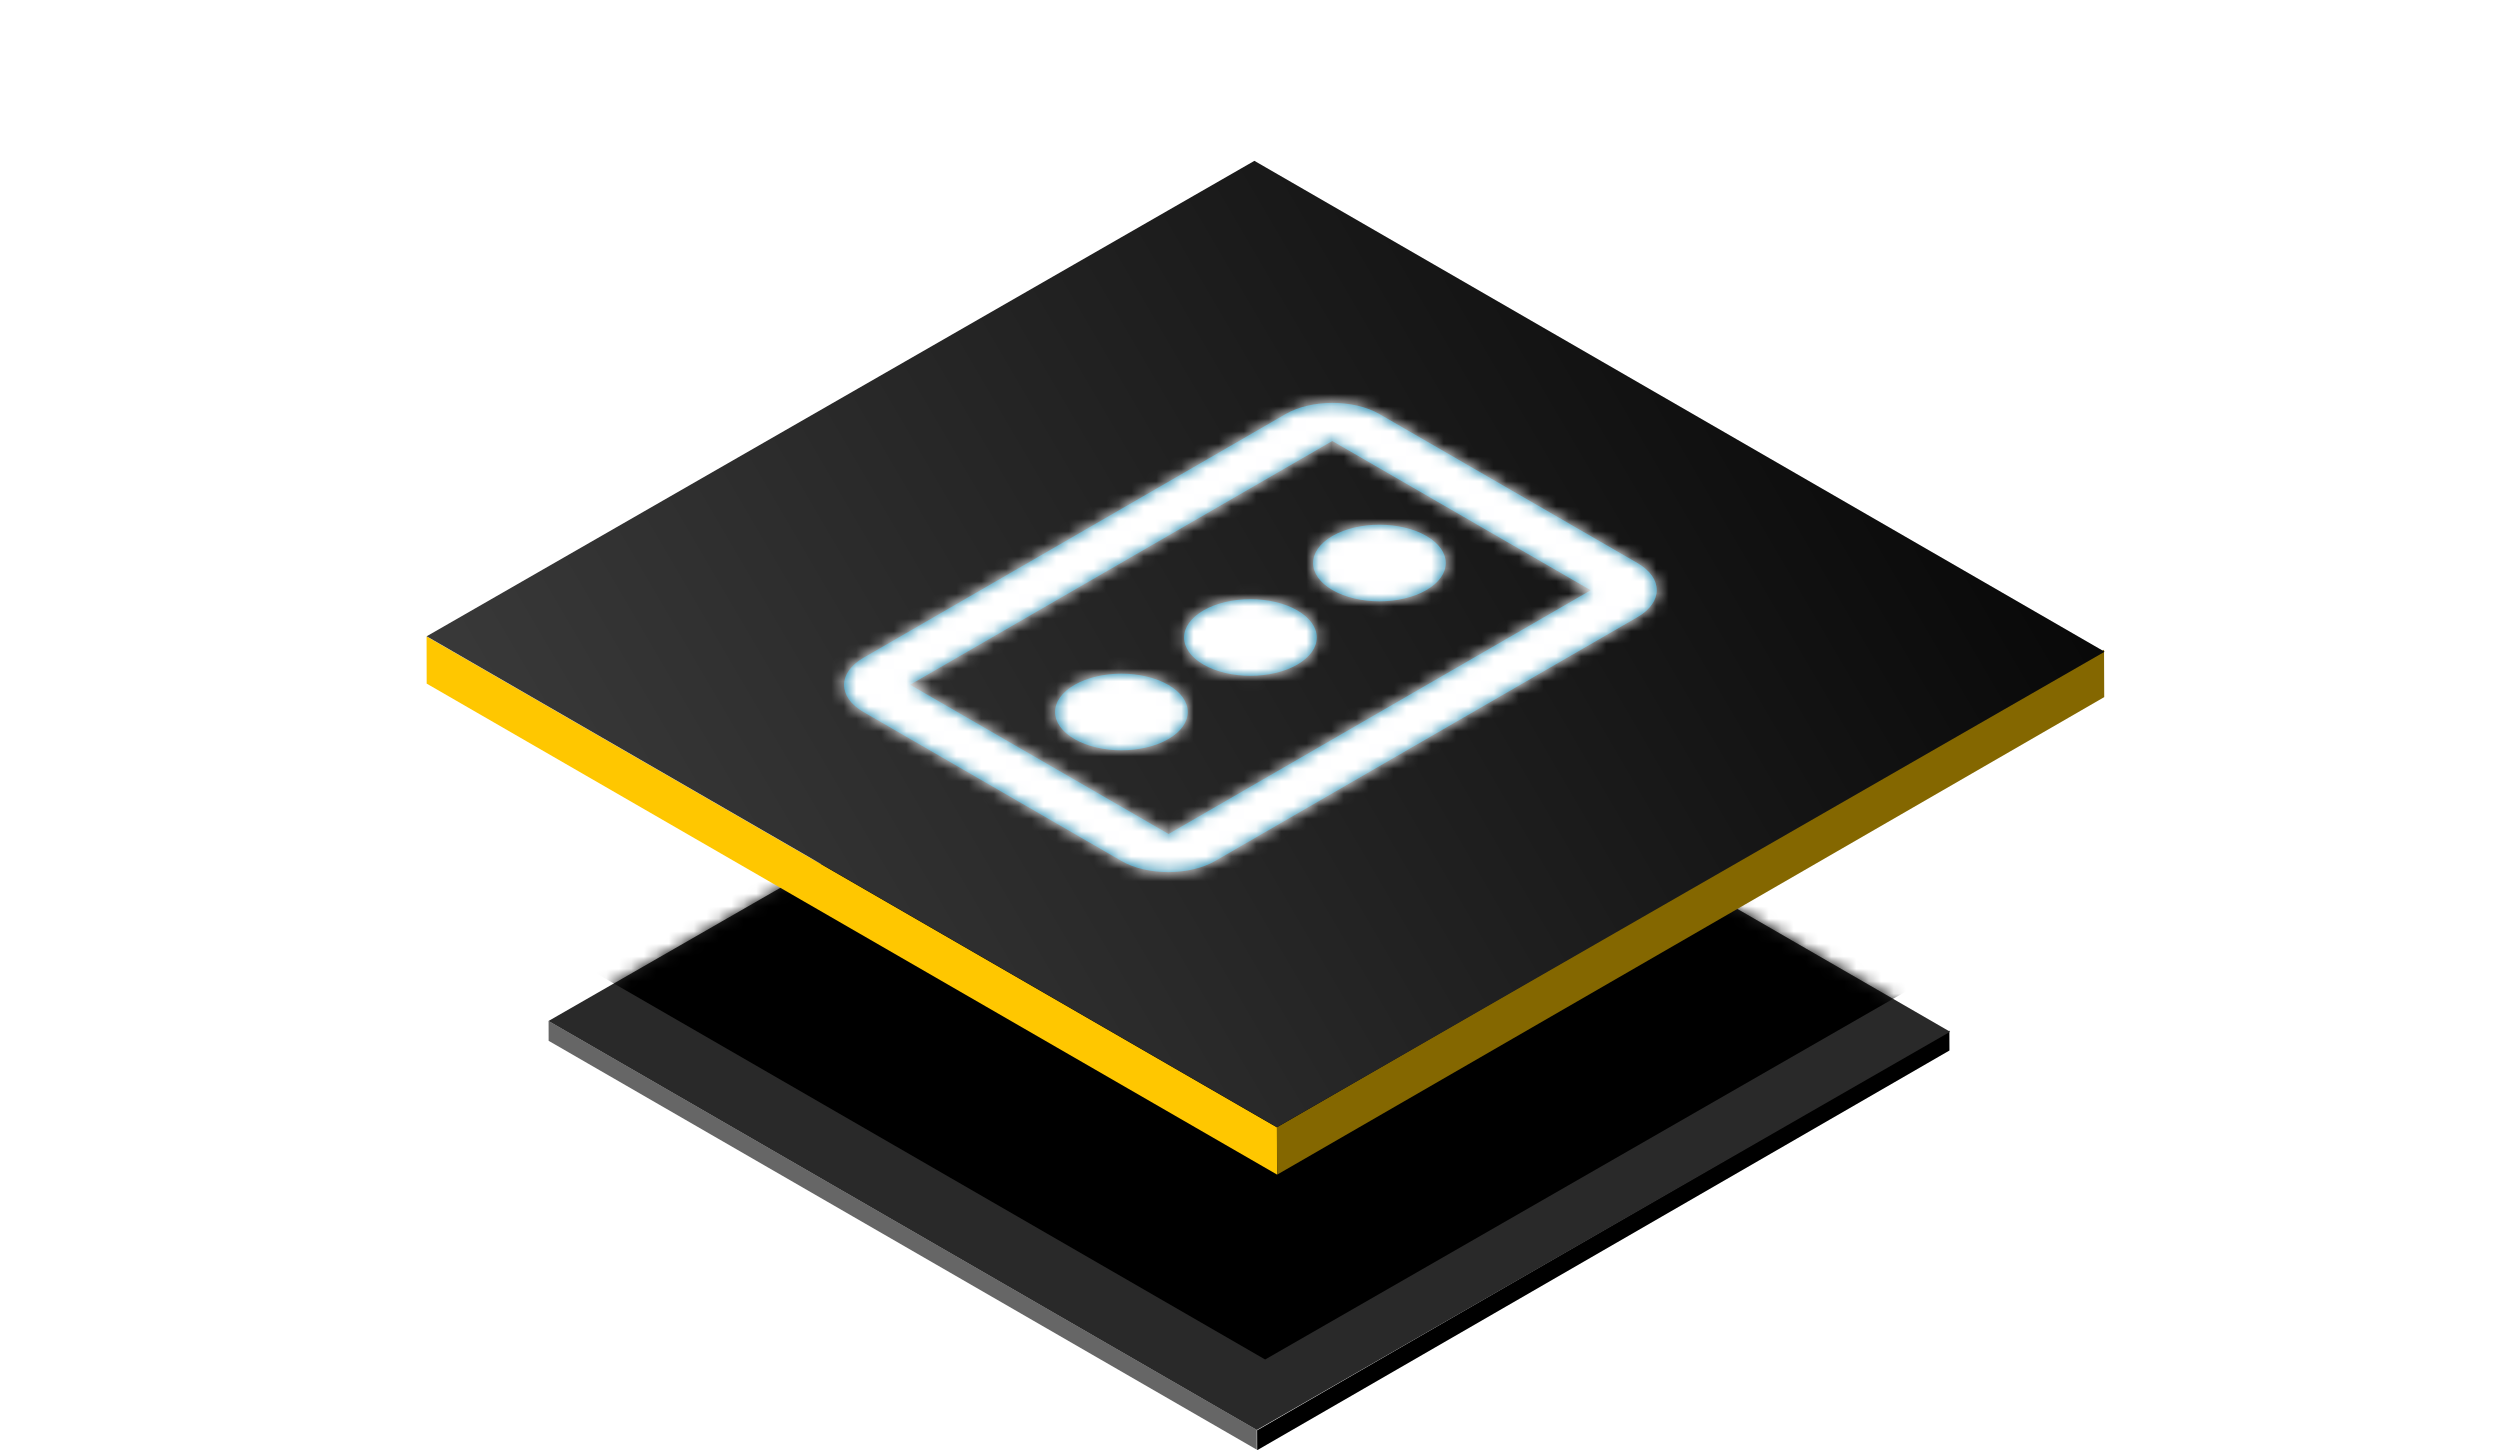 <svg width="200" height="116" viewBox="0 0 200 116" fill="none" xmlns="http://www.w3.org/2000/svg">
<g clip-path="url(#clip0_688_4608)">
<g filter="url(#filter0_d_688_4608)">
<rect width="65.418" height="1.586" transform="matrix(-0.866 -0.5 0.002 1 100.539 104.388)" fill="#666666"/>
<rect width="63.95" height="1.59" transform="matrix(-0.866 0.5 -0.004 -1 155.956 74.04)" fill="black"/>
<rect width="65.436" height="63.971" transform="matrix(-0.866 -0.5 0.867 -0.498 100.546 104.398)" fill="#292929"/>
<mask id="mask0_688_4608" style="mask-type:alpha" maskUnits="userSpaceOnUse" x="43" y="39" width="114" height="66">
<rect width="65.436" height="63.971" transform="matrix(-0.866 -0.5 0.867 -0.498 100.551 104.398)" fill="#292929"/>
</mask>
<g mask="url(#mask0_688_4608)">
<g filter="url(#filter1_f_688_4608)">
<rect width="65.87" height="62.452" transform="matrix(-0.866 -0.5 0.867 -0.498 101.21 98.76)" fill="black"/>
</g>
</g>
</g>
<rect width="78.554" height="3.774" transform="matrix(-0.866 -0.5 0.002 1 102.154 90.192)" fill="#FFC700"/>
<rect width="76.407" height="3.791" transform="matrix(-0.866 0.5 -0.004 -1 168.338 55.769)" fill="#846700"/>
<rect width="78.543" height="76.378" transform="matrix(-0.866 -0.5 0.867 -0.498 102.15 90.175)" fill="url(#paint0_linear_688_4608)"/>
<path fill-rule="evenodd" clip-rule="evenodd" d="M102.848 33.125L69.073 52.625C67.009 53.817 67.009 55.767 69.073 56.958L89.713 68.875C91.777 70.067 95.155 70.067 97.219 68.875L130.994 49.375C133.058 48.183 133.058 46.233 130.994 45.042L110.353 33.125C108.289 31.933 104.912 31.933 102.848 33.125ZM93.485 66.719L80.331 59.125L76.579 56.958L72.807 54.781L106.582 35.281L127.26 47.219L93.485 66.719ZM93.466 59.125C95.539 57.928 95.539 55.988 93.466 54.792C91.393 53.595 88.033 53.595 85.96 54.792C83.888 55.988 83.888 57.928 85.96 59.125C88.033 60.322 91.393 60.322 93.466 59.125ZM103.786 48.833C105.859 50.03 105.859 51.97 103.786 53.167C101.713 54.363 98.353 54.363 96.281 53.167C94.208 51.97 94.208 50.03 96.281 48.833C98.353 47.637 101.713 47.637 103.786 48.833ZM114.106 47.208C116.179 46.012 116.179 44.072 114.106 42.875C112.034 41.678 108.673 41.678 106.601 42.875C104.528 44.072 104.528 46.012 106.601 47.208C108.673 48.405 112.034 48.405 114.106 47.208Z" fill="#0075A1"/>
<mask id="mask1_688_4608" style="mask-type:luminance" maskUnits="userSpaceOnUse" x="67" y="32" width="66" height="38">
<path fill-rule="evenodd" clip-rule="evenodd" d="M102.848 33.125L69.073 52.625C67.009 53.817 67.009 55.767 69.073 56.958L89.713 68.875C91.777 70.067 95.155 70.067 97.219 68.875L130.994 49.375C133.058 48.183 133.058 46.233 130.994 45.042L110.353 33.125C108.289 31.933 104.912 31.933 102.848 33.125ZM93.485 66.719L80.331 59.125L76.579 56.958L72.807 54.781L106.582 35.281L127.26 47.219L93.485 66.719ZM93.466 59.125C95.539 57.928 95.539 55.988 93.466 54.792C91.393 53.595 88.033 53.595 85.96 54.792C83.888 55.988 83.888 57.928 85.96 59.125C88.033 60.322 91.393 60.322 93.466 59.125ZM103.786 48.833C105.859 50.03 105.859 51.97 103.786 53.167C101.713 54.363 98.353 54.363 96.281 53.167C94.208 51.97 94.208 50.03 96.281 48.833C98.353 47.637 101.713 47.637 103.786 48.833ZM114.106 47.208C116.179 46.012 116.179 44.072 114.106 42.875C112.034 41.678 108.673 41.678 106.601 42.875C104.528 44.072 104.528 46.012 106.601 47.208C108.673 48.405 112.034 48.405 114.106 47.208Z" fill="white"/>
</mask>
<g mask="url(#mask1_688_4608)">
<rect width="52" height="52" transform="matrix(0.866 -0.5 0.866 0.5 55 51)" fill="white"/>
</g>
</g>
<defs>
<filter id="filter0_d_688_4608" x="39.881" y="39.805" width="120.133" height="80.21" filterUnits="userSpaceOnUse" color-interpolation-filters="sRGB">
<feFlood flood-opacity="0" result="BackgroundImageFix"/>
<feColorMatrix in="SourceAlpha" type="matrix" values="0 0 0 0 0 0 0 0 0 0 0 0 0 0 0 0 0 0 127 0" result="hardAlpha"/>
<feOffset dy="10"/>
<feGaussianBlur stdDeviation="2"/>
<feComposite in2="hardAlpha" operator="out"/>
<feColorMatrix type="matrix" values="0 0 0 0 0 0 0 0 0 0 0 0 0 0 0 0 0 0 0.16 0"/>
<feBlend mode="normal" in2="BackgroundImageFix" result="effect1_dropShadow_688_4608"/>
<feBlend mode="normal" in="SourceGraphic" in2="effect1_dropShadow_688_4608" result="shape"/>
</filter>
<filter id="filter1_f_688_4608" x="40.17" y="30.707" width="119.191" height="72.053" filterUnits="userSpaceOnUse" color-interpolation-filters="sRGB">
<feFlood flood-opacity="0" result="BackgroundImageFix"/>
<feBlend mode="normal" in="SourceGraphic" in2="BackgroundImageFix" result="shape"/>
<feGaussianBlur stdDeviation="2" result="effect1_foregroundBlur_688_4608"/>
</filter>
<linearGradient id="paint0_linear_688_4608" x1="-9.088" y1="92.823" x2="64.266" y2="-55.396" gradientUnits="userSpaceOnUse">
<stop/>
<stop offset="1" stop-color="#4D4D4D"/>
</linearGradient>
<clipPath id="clip0_688_4608">
<rect width="200" height="116" fill="white"/>
</clipPath>
</defs>
</svg>
